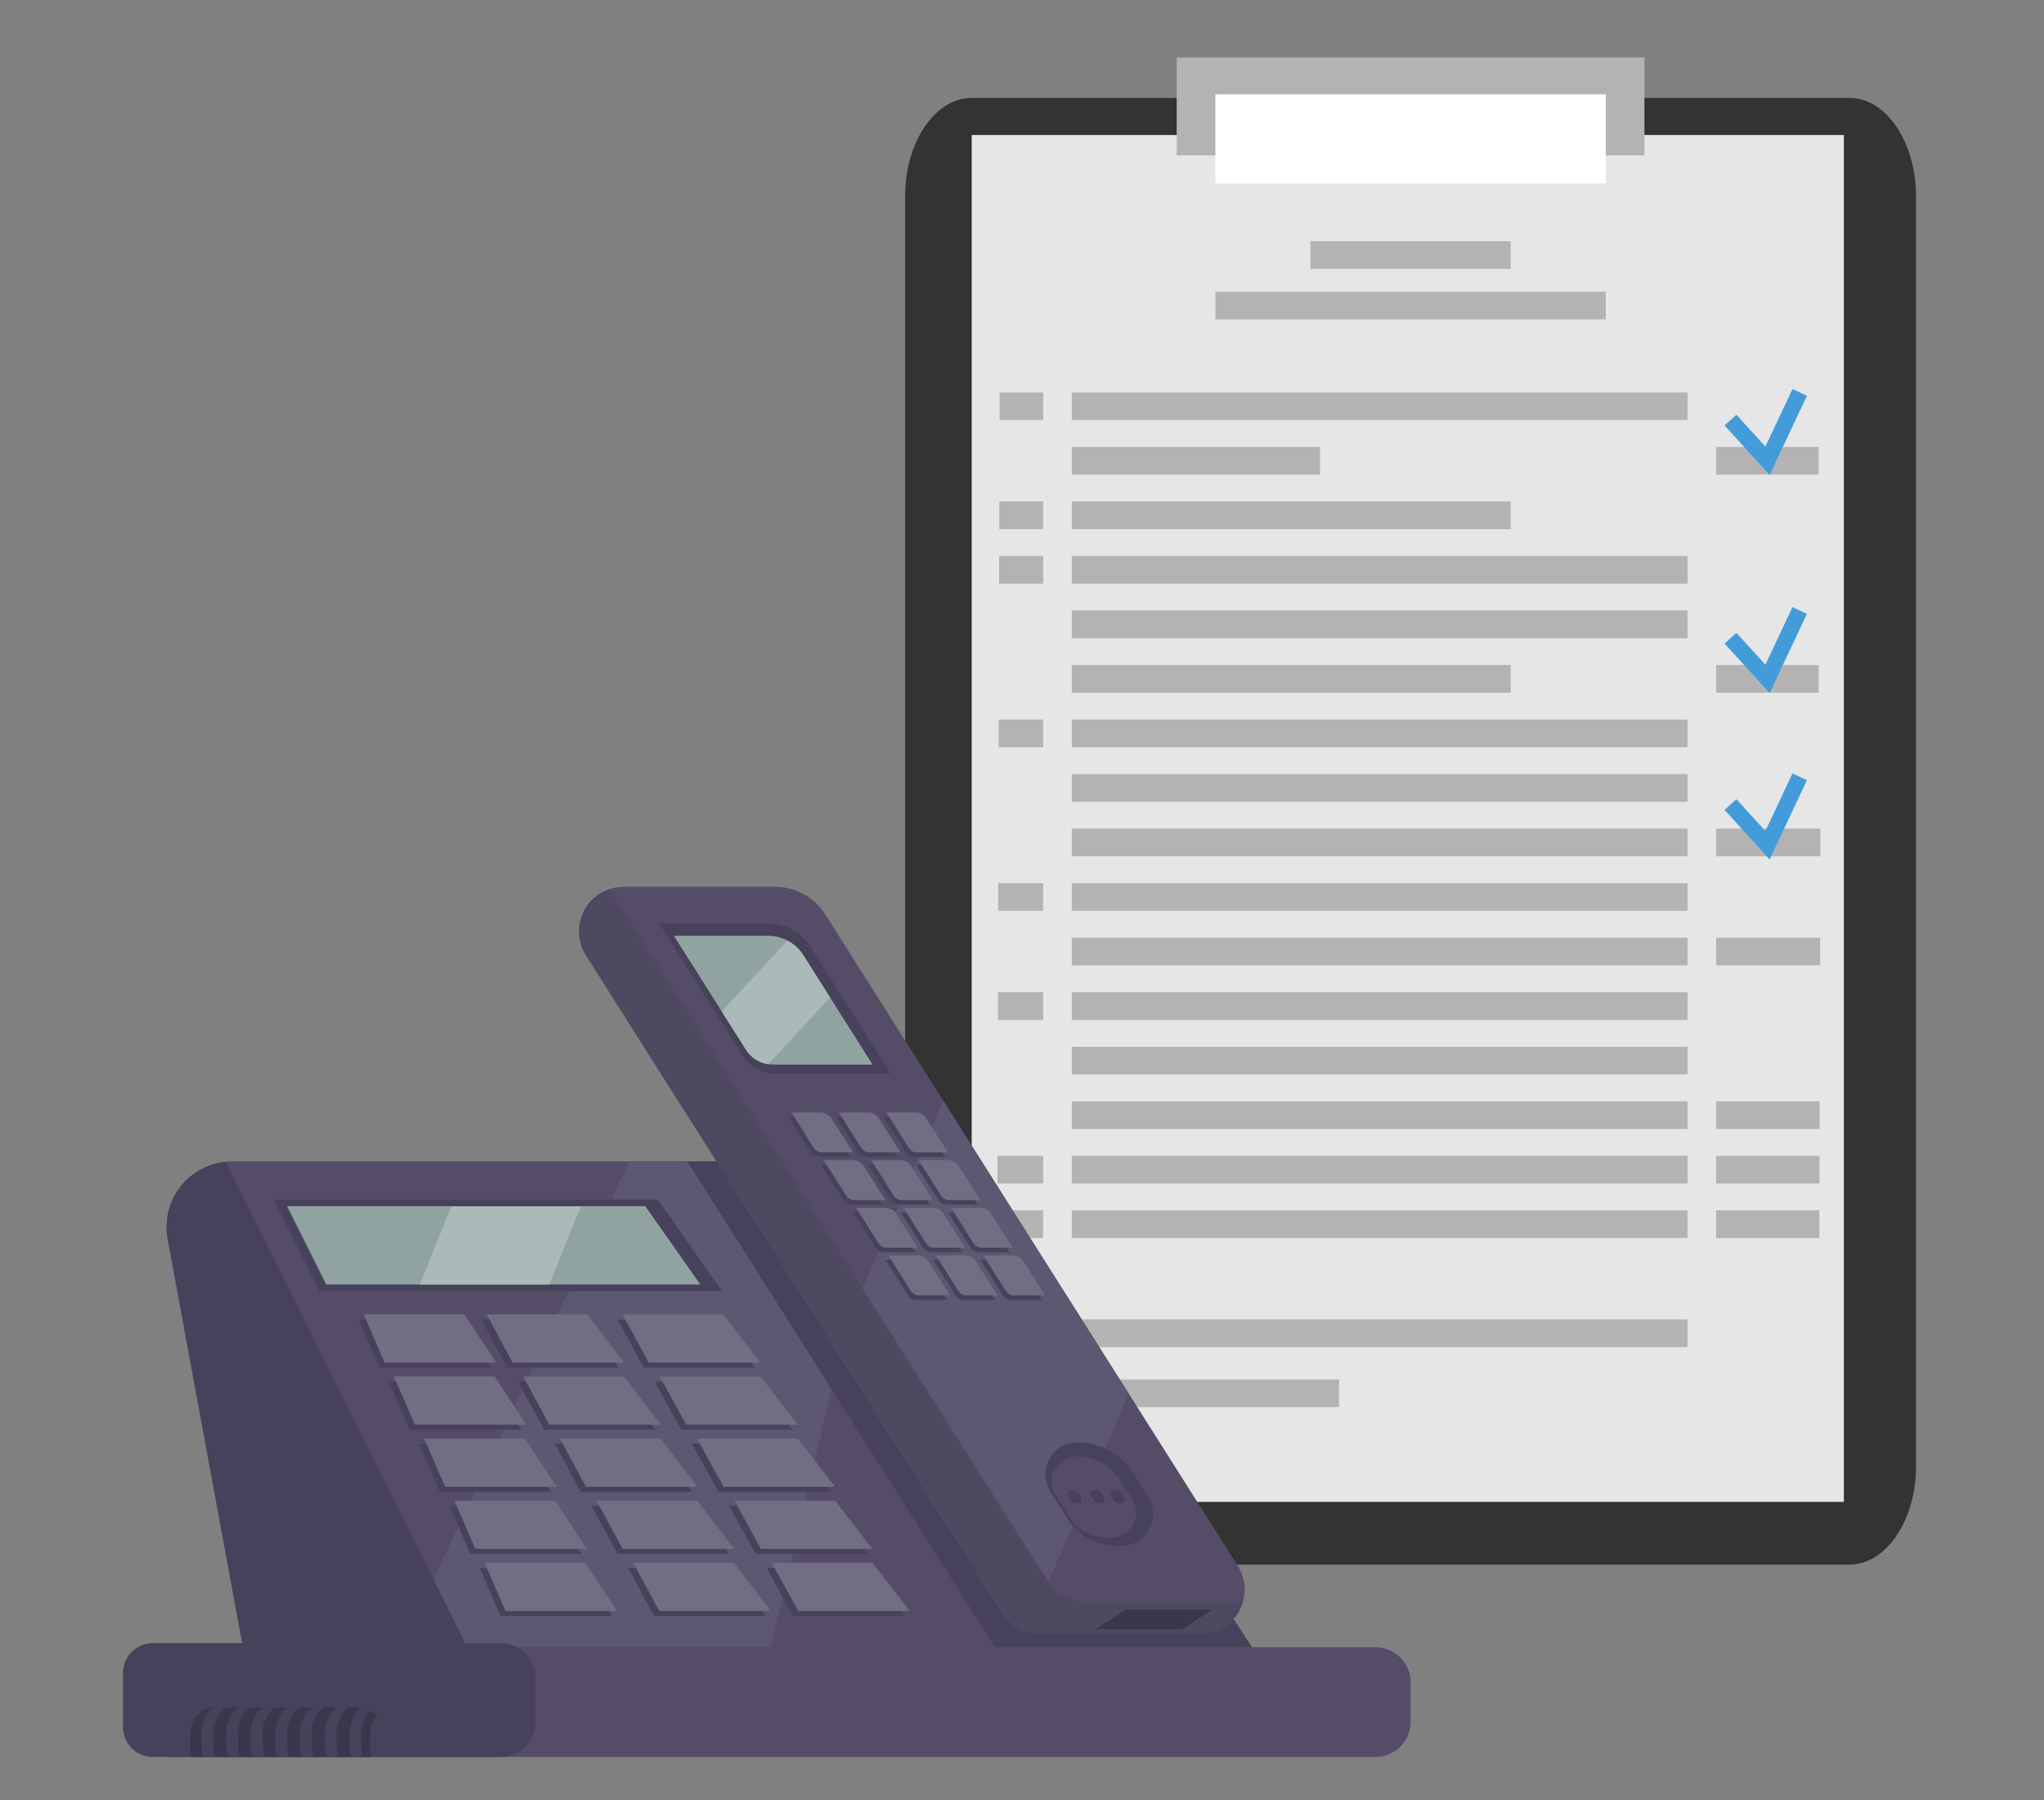 <svg xmlns="http://www.w3.org/2000/svg" xmlns:xlink="http://www.w3.org/1999/xlink" width="332.411" height="292.656" viewBox="0 0 332.411 292.656"><rect x="0" y="0" width="332.411" height="292.656" fill="#808080" stroke="none"/><defs><clipPath id="a"><rect width="332.411" height="292.656" transform="translate(183 2003.998)" fill="none"/></clipPath><clipPath id="b"><rect width="164.395" height="245.04" transform="translate(0 0)" fill="none"/></clipPath><clipPath id="c"><rect width="209.398" height="141.474" fill="none"/></clipPath></defs><g transform="translate(-183 -2003.998)" clip-path="url(#a)"><g transform="translate(-19)"><g transform="translate(349.199 2013.341)" clip-path="url(#b)"><path d="M153.571,2.3H10.827C4.871,2.3,0,9.478,0,18.25V224.813c0,8.775,4.871,15.95,10.827,15.95H153.571c5.953,0,10.824-7.175,10.824-15.95V18.25c0-8.772-4.871-15.953-10.824-15.953" transform="translate(0 4.277)" fill="#333"/><rect width="141.834" height="222.232" transform="translate(10.827 12.61)" fill="#e6e6e6"/><rect width="76.07" height="15.927" transform="translate(44.164 -0.003)" fill="#b3b3b3"/><rect width="63.491" height="14.488" transform="translate(50.455 5.99)" fill="#fff"/><rect width="63.491" height="4.502" transform="translate(50.455 38.088)" fill="#b3b3b3"/><rect width="114.212" height="4.502" transform="translate(15.355 54.453)" fill="#b3b3b3"/><rect width="42.696" height="4.502" transform="translate(24.771 63.32)" fill="#b3b3b3"/><rect width="83.176" height="4.502" transform="translate(15.306 72.184)" fill="#b3b3b3"/><rect width="114.286" height="4.505" transform="translate(15.283 81.05)" fill="#b3b3b3"/><rect width="104.796" height="4.502" transform="translate(24.771 89.917)" fill="#b3b3b3"/><rect width="73.712" height="4.502" transform="translate(24.771 98.781)" fill="#b3b3b3"/><rect width="16.688" height="4.502" transform="translate(131.899 98.781)" fill="#b3b3b3"/><rect width="16.688" height="4.502" transform="translate(131.899 63.32)" fill="#b3b3b3"/><rect width="114.358" height="4.502" transform="translate(15.209 107.65)" fill="#b3b3b3"/><rect width="104.796" height="4.502" transform="translate(24.771 116.517)" fill="#b3b3b3"/><rect width="124.08" height="4.505" transform="translate(24.771 125.378)" fill="#b3b3b3"/><rect width="114.427" height="4.502" transform="translate(15.14 134.247)" fill="#b3b3b3"/><rect width="124.032" height="4.502" transform="translate(24.771 143.114)" fill="#b3b3b3"/><rect width="114.475" height="4.502" transform="translate(15.091 151.978)" fill="#b3b3b3"/><rect width="104.796" height="4.502" transform="translate(24.771 160.844)" fill="#b3b3b3"/><rect width="123.96" height="4.499" transform="translate(24.771 169.714)" fill="#b3b3b3"/><rect width="133.688" height="4.502" transform="translate(15.02 178.575)" fill="#b3b3b3"/><rect width="133.685" height="4.499" transform="translate(14.997 187.444)" fill="#b3b3b3"/><rect width="104.796" height="4.499" transform="translate(24.771 205.175)" fill="#b3b3b3"/><rect width="45.801" height="4.502" transform="translate(24.771 214.931)" fill="#b3b3b3"/><rect width="32.567" height="4.502" transform="translate(65.915 29.871)" fill="#b3b3b3"/><rect width="4.657" height="178.054" transform="translate(22.444 52.298)" fill="#e6e6e6"/><rect width="4.659" height="178.054" transform="translate(127.24 52.298)" fill="#e6e6e6"/><path d="M53.885,32.811,46.564,24.76l1.918-1.743L53.2,28.2l4.41-9.365,2.347,1.108Z" transform="translate(86.704 35.067)" fill="#439cd9"/><path d="M53.885,45.2l-7.321-8.051,1.918-1.743,4.714,5.18,4.41-9.365,2.347,1.108Z" transform="translate(86.704 58.139)" fill="#439cd9"/><path d="M53.885,54.652,46.564,46.6l1.918-1.746,4.714,5.18,4.41-9.362,2.347,1.1Z" transform="translate(86.704 75.736)" fill="#439cd9"/></g><g transform="translate(222 2148.181)"><g transform="translate(0 0)" clip-path="url(#c)"><path d="M124.362,76.738H22.852a10.664,10.664,0,0,0-10.486,12.6l13.211,71.607H192.122L144.271,89.1a22.21,22.21,0,0,0-19.909-12.366" transform="translate(-5.098 -32.102)" fill="#554d68"/><path d="M150.511,76.738H113.188L73.727,160.943h61.236L151.889,89.1c2.262-7.573,1.728-12.366-1.378-12.366" transform="translate(-30.843 -32.102)" fill="#5d5772"/><path d="M21.787,76.944a10.621,10.621,0,0,0-9.423,12.479L25.576,161.03H63.669S25.219,83.6,21.787,76.944" transform="translate(-5.097 -32.188)" fill="#48415b"/><path d="M185.27,76.738H157.781l53.335,84.205H253.03s-34.859-53.411-47.85-72.916C200.5,81,193.718,76.738,185.27,76.738" transform="translate(-66.006 -32.102)" fill="#48415b"/><path d="M205.938,212.573H10.2a4.858,4.858,0,0,0-4.858,4.858v8.111A4.858,4.858,0,0,0,10.2,230.4H205.938a5.7,5.7,0,0,0,5.7-5.7v-6.437a5.7,5.7,0,0,0-5.7-5.7" transform="translate(-2.235 -88.927)" fill="#554d68"/><path d="M159.4,0H134.751a7.248,7.248,0,0,0-6.123,11.126l67.779,107.01a7.25,7.25,0,0,0,6.123,3.37h25.965a7.248,7.248,0,0,0,6.123-11.127L167.541,4.479A9.632,9.632,0,0,0,159.4,0" transform="translate(-53.334 0)" fill="#554d68"/><path d="M216.787,59.664l-17.343,40.7L226.508,143.1a7.219,7.219,0,0,0,3.965,3l16.513-38.757Z" transform="translate(-83.435 -24.959)" fill="#5d5772"/><path d="M104.6,87.422H42.146L49.594,102.3h65.468Z" transform="translate(-17.631 -36.571)" fill="#48415b"/><path d="M69.276,128.776H87.408l-5.156-7.827H65.875Z" transform="translate(-27.558 -50.597)" fill="#48415b"/><path d="M77.731,146.134H95.862l-5.155-7.827H74.329Z" transform="translate(-31.095 -57.859)" fill="#48415b"/><path d="M86.185,163.493h18.131l-5.156-7.827H82.783Z" transform="translate(-34.631 -65.12)" fill="#48415b"/><path d="M94.64,180.851h18.131l-5.156-7.827H91.238Z" transform="translate(-38.168 -72.382)" fill="#48415b"/><path d="M103.095,198.209h18.131l-5.156-7.827H99.693Z" transform="translate(-41.705 -79.643)" fill="#48415b"/><path d="M104.47,128.776H122.6l-5.966-7.827H100.257Z" transform="translate(-41.941 -50.597)" fill="#48415b"/><path d="M114.721,146.134h18.131l-5.966-7.827H110.508Z" transform="translate(-46.23 -57.859)" fill="#48415b"/><path d="M124.973,163.493H143.1l-5.966-7.827H120.76Z" transform="translate(-50.519 -65.12)" fill="#48415b"/><path d="M135.225,180.851h18.131l-5.966-7.827H131.012Z" transform="translate(-54.808 -72.382)" fill="#48415b"/><path d="M145.476,198.209h18.131l-5.966-7.827H141.264Z" transform="translate(-59.096 -79.643)" fill="#48415b"/><path d="M142.52,128.776h18.131l-6.05-7.827H138.224Z" transform="translate(-57.824 -50.597)" fill="#48415b"/><path d="M152.957,146.134h18.131l-6.05-7.827H148.66Z" transform="translate(-62.19 -57.859)" fill="#48415b"/><path d="M163.395,163.493h18.131l-6.05-7.827H159.1Z" transform="translate(-66.557 -65.12)" fill="#48415b"/><path d="M173.833,180.851h18.131l-6.05-7.827H169.537Z" transform="translate(-70.924 -72.382)" fill="#48415b"/><path d="M184.271,198.209H202.4l-6.05-7.827H179.974Z" transform="translate(-75.29 -79.643)" fill="#48415b"/><path d="M70.7,127.349H88.834l-5.155-7.827H67.3Z" transform="translate(-28.155 -50)" fill="#716e84"/><path d="M79.158,144.708H97.289l-5.156-7.827H75.756Z" transform="translate(-31.691 -57.262)" fill="#716e84"/><path d="M87.612,162.066h18.131l-5.156-7.827H84.21Z" transform="translate(-35.228 -64.523)" fill="#716e84"/><path d="M96.067,179.424H114.2l-5.155-7.827H92.665Z" transform="translate(-38.765 -71.785)" fill="#716e84"/><path d="M104.521,196.782h18.131l-5.155-7.827H101.119Z" transform="translate(-42.302 -79.047)" fill="#716e84"/><path d="M105.9,127.349h18.131l-5.966-7.827H101.683Z" transform="translate(-42.538 -50)" fill="#716e84"/><path d="M116.148,144.708h18.131l-5.966-7.827H111.935Z" transform="translate(-46.827 -57.262)" fill="#716e84"/><path d="M126.4,162.066h18.131l-5.966-7.827H122.187Z" transform="translate(-51.116 -64.523)" fill="#716e84"/><path d="M136.651,179.424h18.131l-5.966-7.827H132.439Z" transform="translate(-55.404 -71.785)" fill="#716e84"/><path d="M146.9,196.782h18.131l-5.966-7.827H142.69Z" transform="translate(-59.693 -79.047)" fill="#716e84"/><path d="M143.946,127.349h18.131l-6.05-7.827H139.649Z" transform="translate(-58.421 -50)" fill="#716e84"/><path d="M154.384,144.708h18.131l-6.05-7.827H150.087Z" transform="translate(-62.787 -57.262)" fill="#716e84"/><path d="M164.822,162.066h18.131l-6.05-7.827H160.525Z" transform="translate(-67.154 -64.523)" fill="#716e84"/><path d="M175.26,179.424h18.131l-6.05-7.827H170.963Z" transform="translate(-71.52 -71.785)" fill="#716e84"/><path d="M185.7,196.782h18.131l-6.05-7.827H181.4Z" transform="translate(-75.887 -79.047)" fill="#716e84"/><path d="M61.392,211.408H4.859A4.858,4.858,0,0,0,0,216.266v8.789a4.859,4.859,0,0,0,4.859,4.858H61.392a5.7,5.7,0,0,0,5.7-5.7V217.1a5.7,5.7,0,0,0-5.7-5.7" transform="translate(0 -88.439)" fill="#48415b"/><path d="M210.006,116.446a7.623,7.623,0,0,1-6.44-3.544L132.479.669a7.238,7.238,0,0,0-3.848,10.738l67.779,107.01a7.249,7.249,0,0,0,6.123,3.37H228.5a7.208,7.208,0,0,0,6.978-5.34Z" transform="translate(-53.337 -0.28)" fill="#4e4860"/><path d="M174.441,13.924a7.921,7.921,0,0,0-6.691-3.683H149.908L163.6,31.863a5.959,5.959,0,0,0,5.034,2.77h18.921Z" transform="translate(-62.712 -4.284)" fill="#48415b"/><path d="M272.124,160.238a10.679,10.679,0,0,0-9.022-4.965,5.207,5.207,0,0,0-4.4,7.993l2.866,4.525a9.324,9.324,0,0,0,7.876,4.335h.746a5.207,5.207,0,0,0,4.4-7.993Z" transform="translate(-107.884 -64.956)" fill="#48415b"/><path d="M270.811,163.1a8.379,8.379,0,0,0-7.078-3.895,4.085,4.085,0,0,0-3.45,6.27l2.248,3.549a7.314,7.314,0,0,0,6.18,3.4h.585a4.085,4.085,0,0,0,3.451-6.27Z" transform="translate(-108.619 -66.601)" fill="#554d68"/><path d="M265.969,169.221a1.391,1.391,0,0,0-1.176-.647.679.679,0,0,0-.573,1.042l.374.59a1.214,1.214,0,0,0,1.026.565h.1a.679.679,0,0,0,.573-1.042Z" transform="translate(-110.489 -70.52)" fill="#48415b"/><path d="M272.409,169.221a1.392,1.392,0,0,0-1.176-.647.679.679,0,0,0-.573,1.042l.373.59a1.215,1.215,0,0,0,1.027.565h.1a.679.679,0,0,0,.573-1.042Z" transform="translate(-113.183 -70.52)" fill="#48415b"/><path d="M278.016,169.221a1.392,1.392,0,0,0-1.176-.647.679.679,0,0,0-.573,1.042l.374.59a1.213,1.213,0,0,0,1.027.565h.1a.679.679,0,0,0,.573-1.042Z" transform="translate(-115.528 -70.52)" fill="#48415b"/><path d="M192.624,65.336a2.107,2.107,0,0,0-1.78-.979H186.1l3.644,5.751a1.584,1.584,0,0,0,1.339.737h5.034Z" transform="translate(-77.852 -26.923)" fill="#48415b"/><path d="M205.9,65.336a2.107,2.107,0,0,0-1.78-.979h-4.747l3.643,5.751a1.586,1.586,0,0,0,1.339.737h5.034Z" transform="translate(-83.405 -26.923)" fill="#48415b"/><path d="M219.174,65.336a2.107,2.107,0,0,0-1.78-.979h-4.746l3.643,5.751a1.586,1.586,0,0,0,1.339.737h5.034Z" transform="translate(-88.959 -26.923)" fill="#48415b"/><path d="M201.66,78.653a2.106,2.106,0,0,0-1.78-.98h-4.746l3.643,5.751a1.586,1.586,0,0,0,1.34.737h5.034Z" transform="translate(-81.632 -32.493)" fill="#48415b"/><path d="M214.935,78.653a2.106,2.106,0,0,0-1.78-.98h-4.746l3.643,5.751a1.586,1.586,0,0,0,1.34.737h5.033Z" transform="translate(-87.186 -32.493)" fill="#48415b"/><path d="M228.21,78.653a2.106,2.106,0,0,0-1.78-.98h-4.746l3.643,5.751a1.586,1.586,0,0,0,1.34.737H231.7Z" transform="translate(-92.739 -32.493)" fill="#48415b"/><path d="M210.7,91.967a2.108,2.108,0,0,0-1.78-.98h-4.747l3.644,5.752a1.585,1.585,0,0,0,1.339.737h5.034Z" transform="translate(-85.412 -38.063)" fill="#48415b"/><path d="M223.971,91.967a2.108,2.108,0,0,0-1.78-.98h-4.746l3.643,5.752a1.585,1.585,0,0,0,1.34.737h5.033Z" transform="translate(-90.966 -38.063)" fill="#48415b"/><path d="M237.245,91.967a2.108,2.108,0,0,0-1.78-.98h-4.746l3.643,5.752a1.586,1.586,0,0,0,1.34.737h5.034Z" transform="translate(-96.519 -38.063)" fill="#48415b"/><path d="M219.732,105.284a2.108,2.108,0,0,0-1.78-.98H213.2l3.644,5.752a1.585,1.585,0,0,0,1.339.737h5.034Z" transform="translate(-89.192 -43.634)" fill="#48415b"/><path d="M233.006,105.284a2.107,2.107,0,0,0-1.78-.98H226.48l3.643,5.752a1.584,1.584,0,0,0,1.339.737H236.5Z" transform="translate(-94.746 -43.634)" fill="#48415b"/><path d="M246.281,105.284a2.108,2.108,0,0,0-1.78-.98h-4.746l3.643,5.752a1.586,1.586,0,0,0,1.34.737h5.034Z" transform="translate(-100.299 -43.634)" fill="#48415b"/><path d="M193.417,64.068a2.108,2.108,0,0,0-1.78-.98h-4.746l3.643,5.752a1.587,1.587,0,0,0,1.34.737h5.033Z" transform="translate(-78.184 -26.392)" fill="#716e84"/><path d="M206.691,64.068a2.108,2.108,0,0,0-1.78-.98h-4.746l3.643,5.752a1.587,1.587,0,0,0,1.34.737h5.033Z" transform="translate(-83.737 -26.392)" fill="#716e84"/><path d="M219.967,64.068a2.108,2.108,0,0,0-1.78-.98H213.44l3.644,5.752a1.586,1.586,0,0,0,1.339.737h5.034Z" transform="translate(-89.29 -26.392)" fill="#716e84"/><path d="M202.453,77.384a2.107,2.107,0,0,0-1.78-.98h-4.746l3.643,5.752a1.585,1.585,0,0,0,1.34.737h5.033Z" transform="translate(-81.964 -31.962)" fill="#716e84"/><path d="M215.727,77.384a2.108,2.108,0,0,0-1.78-.98H209.2l3.643,5.752a1.586,1.586,0,0,0,1.34.737h5.034Z" transform="translate(-87.517 -31.962)" fill="#716e84"/><path d="M229,77.384a2.107,2.107,0,0,0-1.78-.98h-4.746l3.644,5.752a1.584,1.584,0,0,0,1.339.737h5.034Z" transform="translate(-93.07 -31.962)" fill="#716e84"/><path d="M211.488,90.7a2.108,2.108,0,0,0-1.78-.98h-4.746l3.643,5.752a1.586,1.586,0,0,0,1.34.737h5.034Z" transform="translate(-85.744 -37.533)" fill="#716e84"/><path d="M224.763,90.7a2.108,2.108,0,0,0-1.78-.98h-4.746l3.643,5.752a1.584,1.584,0,0,0,1.339.737h5.034Z" transform="translate(-91.297 -37.533)" fill="#716e84"/><path d="M238.038,90.7a2.108,2.108,0,0,0-1.78-.98h-4.746l3.643,5.752a1.586,1.586,0,0,0,1.34.737h5.034Z" transform="translate(-96.85 -37.533)" fill="#716e84"/><path d="M220.524,104.016a2.106,2.106,0,0,0-1.78-.98H214l3.643,5.752a1.586,1.586,0,0,0,1.34.737h5.034Z" transform="translate(-89.524 -43.103)" fill="#716e84"/><path d="M233.8,104.016a2.106,2.106,0,0,0-1.78-.98h-4.746l3.643,5.752a1.584,1.584,0,0,0,1.339.737h5.034Z" transform="translate(-95.077 -43.103)" fill="#716e84"/><path d="M247.074,104.016a2.106,2.106,0,0,0-1.78-.98h-4.747l3.644,5.752a1.586,1.586,0,0,0,1.339.737h5.034Z" transform="translate(-100.63 -43.103)" fill="#716e84"/><path d="M104.143,89.284H45.882L52.246,102h60.836Z" transform="translate(-19.194 -37.35)" fill="#90a3a1"/><path d="M175.074,16.847a6.8,6.8,0,0,0-5.744-3.161H154.016l11.755,18.559a5.118,5.118,0,0,0,4.322,2.378h16.241Z" transform="translate(-64.431 -5.725)" fill="#90a3a1"/><path d="M180.675,17.414a6.778,6.778,0,0,0-2.6-2.371L167.4,26.549l3.967,6.264A5.084,5.084,0,0,0,175,35.1l10.03-10.812Z" transform="translate(-70.032 -6.293)" fill="#aabab8"/><path d="M82.986,102h21.053l5.148-12.714H88.134Z" transform="translate(-34.716 -37.35)" fill="#aabab8"/><path d="M48.019,234.028a5.208,5.208,0,0,1,1.089-3.256,3.926,3.926,0,0,0-2.851-1.374H22.518c-2.072,0-3.752,2.073-3.752,4.63v1.6a5.547,5.547,0,0,0,.3,1.815H48.321a5.547,5.547,0,0,1-.3-1.815Z" transform="translate(-7.851 -95.965)" fill="#3b364c"/><path d="M23.859,235.016v-1.854a5.179,5.179,0,0,1,3.333-5.124H26.057c-2.275,0-4.12,2.276-4.12,5.086v1.753a6.094,6.094,0,0,0,.332,1.995h1.9a6.361,6.361,0,0,1-.309-1.854" transform="translate(-9.177 -95.396)" fill="#48415b"/><path d="M30.754,235.016v-1.854a5.18,5.18,0,0,1,3.333-5.124H32.953c-2.276,0-4.121,2.276-4.121,5.086v1.753a6.079,6.079,0,0,0,.332,1.995h1.9a6.361,6.361,0,0,1-.309-1.854" transform="translate(-12.062 -95.396)" fill="#48415b"/><path d="M37.65,235.016v-1.854a5.18,5.18,0,0,1,3.333-5.124H39.848c-2.275,0-4.12,2.276-4.12,5.086v1.753a6.094,6.094,0,0,0,.332,1.995h1.9a6.361,6.361,0,0,1-.309-1.854" transform="translate(-14.946 -95.396)" fill="#48415b"/><path d="M44.546,235.016v-1.854a5.179,5.179,0,0,1,3.333-5.124H46.744c-2.275,0-4.12,2.276-4.12,5.086v1.753a6.079,6.079,0,0,0,.332,1.995h1.9a6.361,6.361,0,0,1-.309-1.854" transform="translate(-17.831 -95.396)" fill="#48415b"/><path d="M51.442,235.016v-1.854a5.179,5.179,0,0,1,3.333-5.124H53.64c-2.276,0-4.12,2.276-4.12,5.086v1.753a6.094,6.094,0,0,0,.332,1.995h1.9a6.38,6.38,0,0,1-.308-1.854" transform="translate(-20.716 -95.396)" fill="#48415b"/><path d="M58.338,235.016v-1.854a5.18,5.18,0,0,1,3.334-5.124H60.537c-2.276,0-4.121,2.276-4.121,5.086v1.753a6.079,6.079,0,0,0,.332,1.995h1.9a6.381,6.381,0,0,1-.308-1.854" transform="translate(-23.601 -95.396)" fill="#48415b"/><path d="M65.234,235.016v-1.854a5.179,5.179,0,0,1,3.333-5.124H67.433c-2.276,0-4.121,2.276-4.121,5.086v1.753a6.079,6.079,0,0,0,.332,1.995h1.9a6.36,6.36,0,0,1-.308-1.854" transform="translate(-26.486 -95.396)" fill="#48415b"/><path d="M290.984,202H276.876l-4.927,3.2h14.108Z" transform="translate(-113.767 -84.502)" fill="#3b364c"/></g></g></g></g></svg>